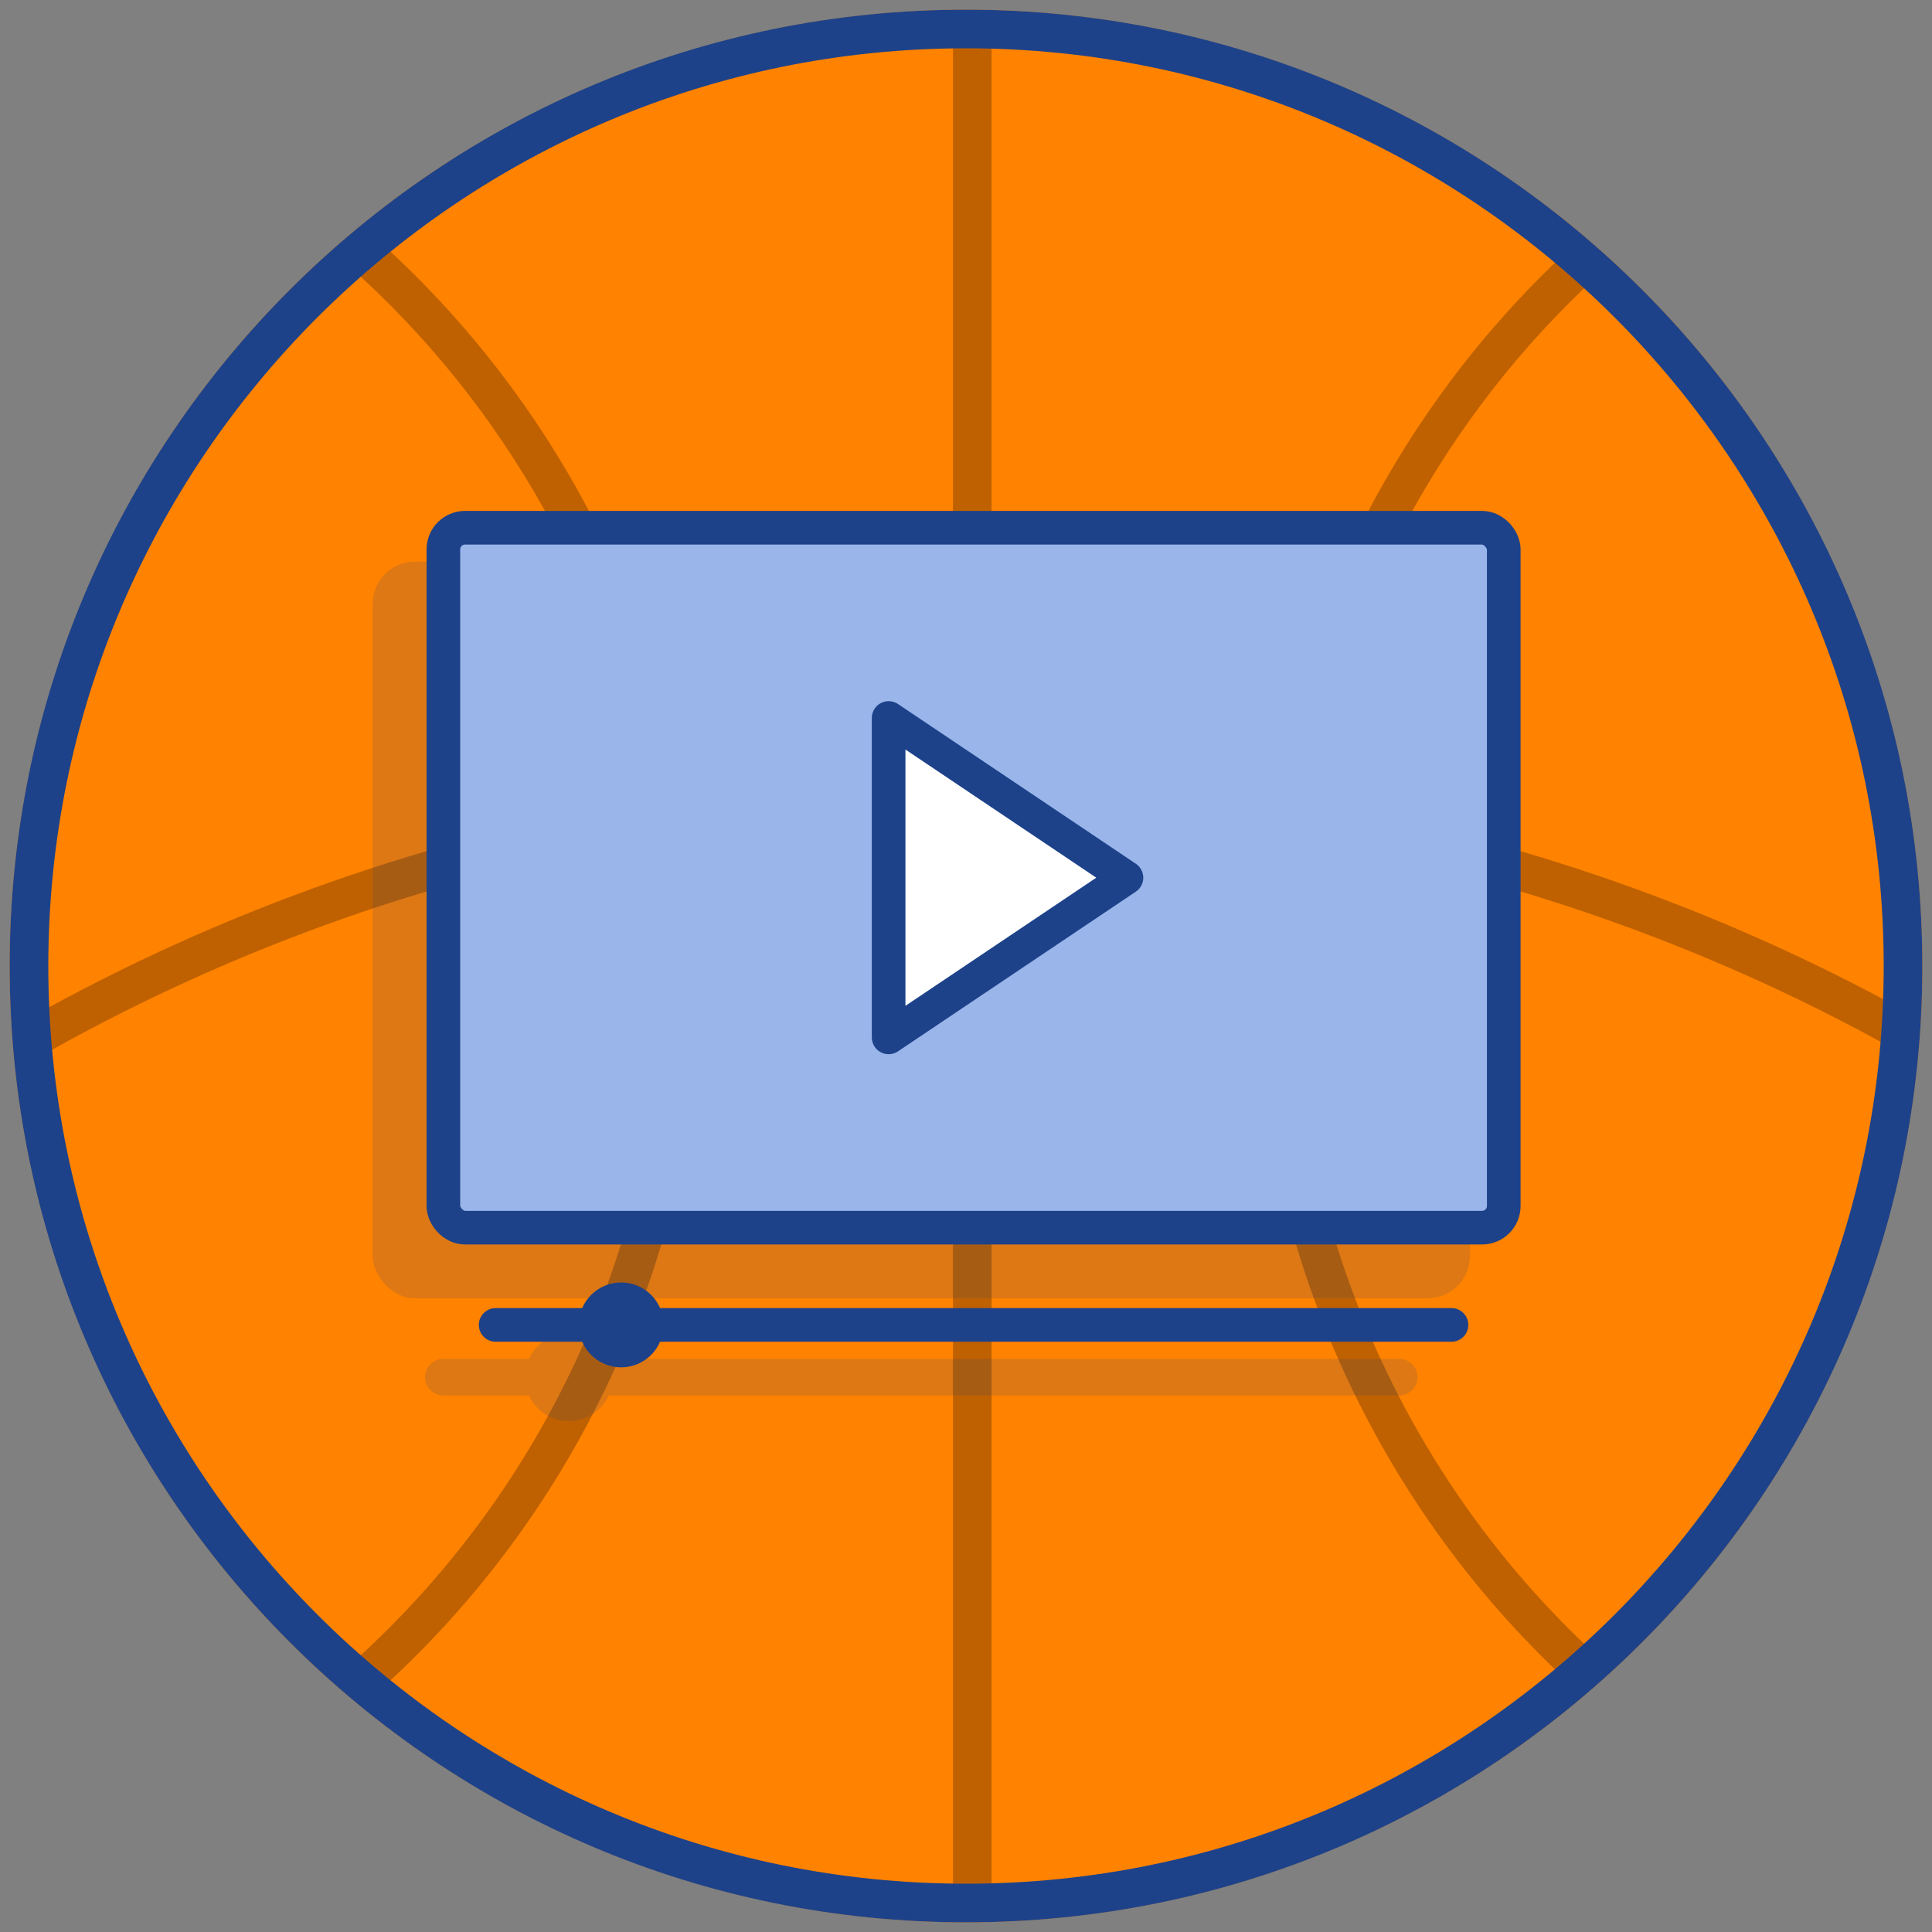 <?xml version="1.0" encoding="UTF-8"?><svg id="a" xmlns="http://www.w3.org/2000/svg" width="100" height="100" viewBox="0 0 100 100"><rect x="0" y="0" width="100" height="100" fill="#808080" stroke="none"/><g id="y"><g id="z"><g id="aa"><circle cx="50" cy="50" r="49.5" fill="#ff8200"/></g><path id="ab" d="M98.587,52.323c-9.597-5.289-20.049-8.934-30.847-10.832,1.858-10.345,7.047-19.942,14.881-27.158,.406-.374,.432-1.007,.058-1.413-.374-.405-1.006-.431-1.413-.058-8.161,7.517-13.565,17.517-15.497,28.295-4.768-.74-9.597-1.133-14.445-1.178V1.263h-2V39.982c-4.631,.05-9.242,.421-13.798,1.104-1.992-11.057-7.631-21.253-16.164-28.836-.413-.368-1.044-.33-1.412,.083-.367,.413-.33,1.045,.083,1.411,8.185,7.275,13.598,17.053,15.517,27.657-11.227,1.914-22.083,5.719-32.018,11.294-.482,.271-.653,.88-.383,1.361,.184,.327,.523,.511,.873,.511,.166,0,.333-.041,.488-.128,9.729-5.459,20.36-9.186,31.354-11.063,.302,2.183,.473,4.393,.473,6.623,0,13.844-5.951,27.065-16.327,36.274-.413,.367-.451,.999-.084,1.412,.198,.223,.472,.336,.749,.336,.236,0,.473-.083,.663-.252,10.804-9.588,17-23.355,17-37.771,0-2.336-.18-4.651-.498-6.938,4.453-.667,8.958-1.03,13.484-1.08v56.676h2V41.98c4.743,.045,9.467,.429,14.131,1.153-.314,2.266-.49,4.558-.49,6.867,0,14.008,5.905,27.511,16.201,37.047,.192,.179,.437,.267,.68,.267,.269,0,.536-.107,.733-.32,.376-.405,.352-1.038-.054-1.413-9.889-9.159-15.561-22.127-15.561-35.58,0-2.197,.166-4.377,.462-6.533,10.57,1.861,20.801,5.432,30.195,10.608,.484,.266,1.091,.09,1.358-.394,.267-.483,.091-1.092-.394-1.358Z" opacity=".25"/><g id="ac"><path d="M50,2.5c26.192,0,47.5,21.308,47.5,47.5s-21.308,47.5-47.5,47.5S2.5,76.192,2.5,50,23.808,2.5,50,2.5m0-2C22.662,.5,.5,22.662,.5,50s22.162,49.5,49.5,49.5,49.5-22.162,49.5-49.5S77.338,.5,50,.5h0Z" fill="#1d428a"/></g></g><g><rect x="19.295" y="29.074" width="56.78" height="38.123" rx="2.17" ry="2.17" fill="#1d428a" opacity=".15"/><path d="M29.444,73.556c.915,0,1.704-.545,2.064-1.326h40.914c.523,0,.947-.424,.947-.947s-.424-.947-.947-.947H31.508c-.36-.781-1.149-1.326-2.064-1.326s-1.704,.545-2.064,1.326h-4.432c-.523,0-.947,.424-.947,.947s.424,.947,.947,.947h4.432c.36,.781,1.149,1.326,2.064,1.326Z" fill="#1d428a" opacity=".15"/><g><rect x="22.949" y="27.315" width="54.885" height="36.229" rx="1.124" ry="1.124" fill="#9ab5ea" stroke="#1d428a" stroke-linecap="round" stroke-linejoin="round" stroke-width="1.741"/><polygon points="58.305 45.429 45.995 53.695 45.995 37.163 58.305 45.429" fill="#fff" stroke="#1d428a" stroke-linejoin="round" stroke-width="1.741"/></g><line x1="25.655" y1="68.577" x2="75.128" y2="68.577" fill="none" stroke="#1d428a" stroke-linecap="round" stroke-linejoin="round" stroke-width="1.741"/><circle cx="32.15" cy="68.577" r="1.326" fill="none" stroke="#1d428a" stroke-linecap="round" stroke-linejoin="round" stroke-width="1.741"/></g></g></svg>